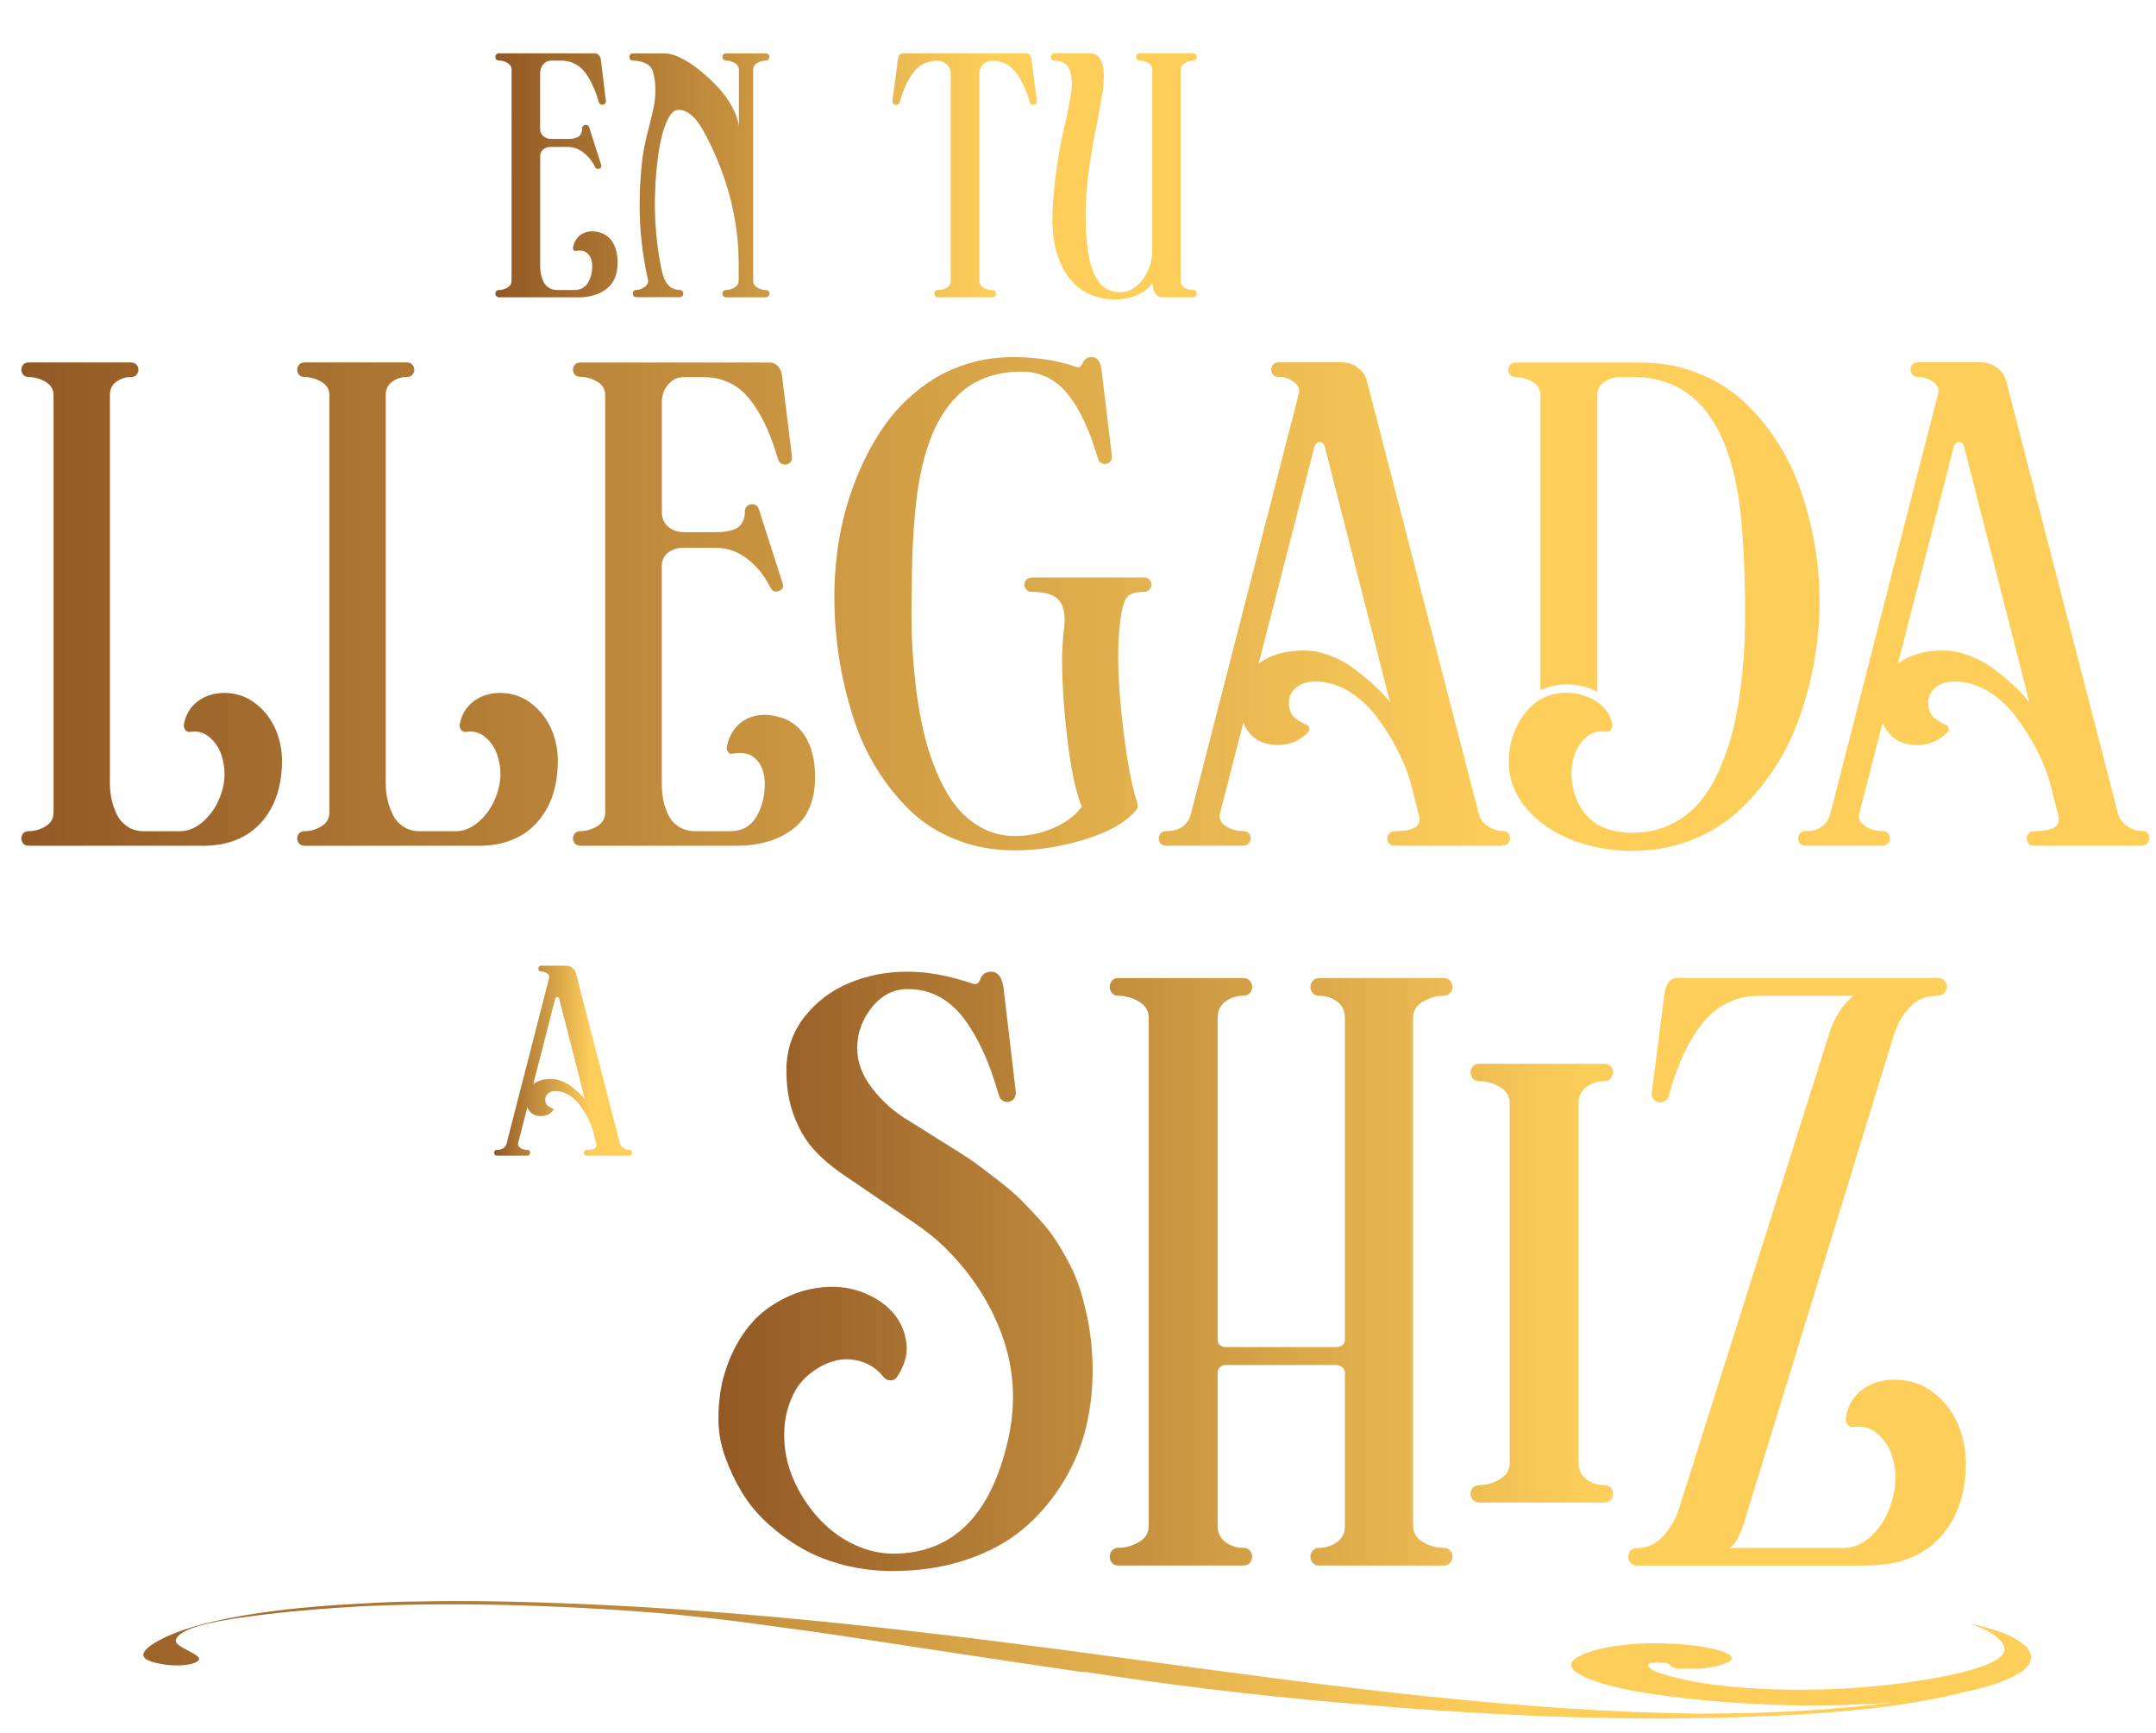 <?xml version="1.0" encoding="UTF-8"?>
<svg id="es" xmlns="http://www.w3.org/2000/svg" xmlns:xlink="http://www.w3.org/1999/xlink" width="331" height="266" viewBox="0 0 331 266">
  <defs>
    <style>
      .cls-1 {
        fill: url(#linear-gradient);
      }

      .cls-1, .cls-2, .cls-3, .cls-4, .cls-5, .cls-6, .cls-7, .cls-8, .cls-9, .cls-10, .cls-11, .cls-12, .cls-13, .cls-14 {
        stroke-width: 0px;
      }

      .cls-2 {
        fill: url(#linear-gradient-11);
      }

      .cls-3 {
        fill: url(#linear-gradient-12);
      }

      .cls-4 {
        fill: url(#linear-gradient-13);
      }

      .cls-5 {
        fill: url(#linear-gradient-10);
      }

      .cls-6 {
        fill: url(#linear-gradient-14);
      }

      .cls-7 {
        fill: url(#linear-gradient-4);
      }

      .cls-8 {
        fill: url(#linear-gradient-2);
      }

      .cls-9 {
        fill: url(#linear-gradient-3);
      }

      .cls-10 {
        fill: url(#linear-gradient-8);
      }

      .cls-11 {
        fill: url(#linear-gradient-9);
      }

      .cls-12 {
        fill: url(#linear-gradient-7);
      }

      .cls-13 {
        fill: url(#linear-gradient-5);
      }

      .cls-14 {
        fill: url(#linear-gradient-6);
      }
    </style>
    <linearGradient id="linear-gradient" x1="76.05" y1="27.07" x2="183.77" y2="27.07" gradientUnits="userSpaceOnUse">
      <stop offset="0" stop-color="#925925"/>
      <stop offset=".7" stop-color="#fece5b"/>
    </linearGradient>
    <linearGradient id="linear-gradient-2" x1="75.85" y1="162.8" x2="97.04" y2="162.8" xlink:href="#linear-gradient"/>
    <linearGradient id="linear-gradient-3" x1="3.27" y1="92.7" x2="329.99" y2="92.7" xlink:href="#linear-gradient"/>
    <linearGradient id="linear-gradient-4" x1="3.27" y1="92.7" x2="329.99" y2="92.7" xlink:href="#linear-gradient"/>
    <linearGradient id="linear-gradient-5" x1="3.27" y1="92.7" x2="329.99" y2="92.7" xlink:href="#linear-gradient"/>
    <linearGradient id="linear-gradient-6" x1="3.27" y1="92.7" x2="329.99" y2="92.7" xlink:href="#linear-gradient"/>
    <linearGradient id="linear-gradient-7" x1="3.27" y1="92.7" x2="329.99" y2="92.7" xlink:href="#linear-gradient"/>
    <linearGradient id="linear-gradient-8" x1="3.27" y1="92.7" x2="329.99" y2="92.7" xlink:href="#linear-gradient"/>
    <linearGradient id="linear-gradient-9" x1="3.27" y1="92.7" x2="329.99" y2="92.7" xlink:href="#linear-gradient"/>
    <linearGradient id="linear-gradient-10" x1="110.31" y1="195.13" x2="301.75" y2="195.13" xlink:href="#linear-gradient"/>
    <linearGradient id="linear-gradient-11" x1="110.31" y1="195.13" x2="301.75" y2="195.13" xlink:href="#linear-gradient"/>
    <linearGradient id="linear-gradient-12" x1="110.31" y1="195.13" x2="301.75" y2="195.13" xlink:href="#linear-gradient"/>
    <linearGradient id="linear-gradient-13" x1="110.31" y1="195.13" x2="301.75" y2="195.13" xlink:href="#linear-gradient"/>
    <linearGradient id="linear-gradient-14" x1="1.43" y1="1066.75" x2="331.33" y2="1066.75" gradientTransform="translate(0 -812)" xlink:href="#linear-gradient"/>
  </defs>
  <g id="EDIT">
    <g>
      <path class="cls-1" d="m88.69,45.63h-12.07c-.23,0-.4-.09-.5-.28-.1-.19-.1-.38,0-.56.1-.19.27-.28.5-.28.44,0,.87-.12,1.29-.37s.63-.61.63-1.07V10.71c0-.45-.21-.8-.63-1.05s-.85-.37-1.29-.37c-.23,0-.4-.09-.5-.27s-.1-.37,0-.56c.1-.19.27-.28.5-.28h14.69c.24,0,.45.09.62.28.17.19.27.41.31.66l.78,6.36c.02.21-.04.37-.2.49-.15.12-.33.15-.51.09-.19-.05-.31-.18-.37-.38-.61-2.08-1.37-3.66-2.27-4.75-.91-1.08-2.09-1.63-3.54-1.63h-1.48c-.51,0-.92.19-1.25.58-.32.39-.48.85-.48,1.38v8.5c0,.49.17.87.51,1.15s.73.42,1.19.42h2.49c.3,0,.56-.02.79-.05.23-.03.46-.1.71-.2s.43-.27.56-.5.2-.52.2-.86c0-.21.08-.37.23-.46.15-.1.32-.12.5-.07.18.06.29.17.35.35l1.84,5.74c.1.3,0,.5-.29.61-.29.11-.51.03-.64-.24-.44-.91-1.04-1.65-1.78-2.23-.74-.58-1.57-.87-2.47-.87h-2.51c-.49,0-.89.13-1.2.38s-.47.6-.47,1.03v16.83c0,.45.04.88.12,1.29.08.4.21.8.4,1.18s.46.69.82.91c.36.23.79.34,1.3.34h2.66c.91,0,1.58-.37,2.03-1.1.44-.74.66-1.59.66-2.56,0-.8-.22-1.42-.65-1.88s-1.05-.61-1.84-.46c-.15.03-.28-.01-.37-.14-.09-.13-.12-.27-.08-.44.2-.91.64-1.57,1.32-1.99.68-.42,1.48-.54,2.4-.35,1.03.2,1.81.72,2.33,1.55.53.84.79,1.9.79,3.2,0,1.78-.56,3.11-1.69,3.99-1.13.88-2.61,1.32-4.43,1.32Z"/>
      <path class="cls-1" d="m117.54,45.63h-6.06c-.23,0-.4-.09-.5-.28-.1-.19-.1-.38,0-.56.1-.19.27-.28.5-.28.44,0,.87-.13,1.29-.38.42-.25.63-.6.63-1.05v-2.72c-.01-6.38-1.57-12.67-4.66-18.86-.87-1.76-1.68-2.99-2.43-3.68s-1.51-1-2.3-.94c-.62.04-1.2.71-1.74,1.98-.54,1.28-.95,2.95-1.23,5.02-.75,5.59-.66,10.98.27,16.17.07.34.11.56.12.65.02.09.06.3.13.65.07.34.13.58.17.7.04.12.12.33.22.61.1.29.19.49.28.61.09.12.21.28.36.47s.3.33.46.42c.16.08.35.16.57.23s.45.11.7.11.42.09.51.28c.1.19.1.38,0,.56-.1.19-.27.28-.51.28h-6.61c-.23,0-.4-.09-.49-.28s-.09-.38,0-.56c.09-.19.26-.28.49-.28.43,0,.86-.16,1.29-.48.43-.32.58-.7.47-1.15-1.37-6-1.63-12.32-.78-18.97.1-.74.26-1.59.49-2.55.23-.96.44-1.83.65-2.61.2-.79.39-1.61.56-2.47.17-.86.24-1.74.23-2.62-.01-.89-.13-1.74-.35-2.57-.17-.61-.54-1.06-1.12-1.34-.58-.29-1.23-.43-1.95-.43-.23,0-.4-.09-.5-.27s-.1-.37,0-.56c.1-.19.27-.28.5-.28h4.96c.61,0,1.37.22,2.29.66.92.44,1.87,1.05,2.85,1.83.98.77,1.91,1.63,2.8,2.56.89.94,1.64,1.96,2.26,3.07.62,1.11.98,2.17,1.08,3.16v-8.76c0-.45-.21-.8-.64-1.05-.43-.24-.87-.37-1.32-.37-.23,0-.4-.09-.5-.27s-.1-.37,0-.56c.1-.19.27-.28.5-.28h6.06c.24,0,.42.09.51.28.1.19.1.37,0,.56s-.27.27-.51.27c-.43,0-.86.12-1.28.37-.42.24-.63.59-.63,1.05v32.37c0,.45.21.8.63,1.05.42.25.85.37,1.28.37.24,0,.42.09.51.28.1.19.1.38,0,.56-.1.19-.27.28-.51.28Z"/>
      <path class="cls-1" d="m152.35,45.63h-8.32c-.23,0-.4-.09-.5-.28-.1-.19-.1-.38,0-.56.1-.19.27-.28.5-.28.5,0,.94-.12,1.34-.36.39-.24.59-.59.59-1.05V11.29c0-.54-.2-1.01-.61-1.39-.4-.39-.88-.58-1.44-.58-1.45,0-2.63.54-3.54,1.63-.91,1.09-1.65,2.67-2.24,4.74-.07.2-.19.33-.37.38-.18.06-.35.03-.51-.08-.16-.11-.23-.28-.23-.5l.83-6.36c.03-.25.11-.48.24-.66.13-.19.31-.28.54-.28h18.94c.23,0,.42.1.55.29s.22.41.25.66l.8,6.36c.01.35-.14.55-.46.6-.32.04-.53-.09-.61-.4-.61-2.08-1.37-3.66-2.27-4.75s-2.08-1.63-3.52-1.63c-.54,0-1,.19-1.38.57-.38.38-.56.85-.56,1.4v31.81c0,.48.2.83.61,1.06.41.23.87.35,1.38.35.21,0,.37.09.46.28.1.19.11.38.02.56-.08.19-.25.28-.49.28Z"/>
      <path class="cls-1" d="m183.19,45.63h-4.7c-.95,0-1.48-.75-1.58-2.24-.43.76-1.18,1.38-2.24,1.86-1.06.48-2.2.71-3.42.71-1.39,0-2.66-.24-3.79-.72s-2.06-1.13-2.81-1.96c-.74-.83-1.36-1.8-1.84-2.91-.49-1.12-.83-2.3-1.02-3.55-.19-1.25-.26-2.56-.21-3.92.19-4.97.94-10.06,2.26-15.29.13-.69.23-1.26.31-1.72.08-.46.18-.99.29-1.59.11-.6.15-1.19.11-1.75-.04-.56-.13-1.11-.27-1.64-.16-.56-.45-.97-.89-1.23-.44-.25-.94-.38-1.5-.38-.23,0-.4-.09-.5-.27s-.1-.37,0-.56c.1-.19.27-.28.5-.28h5.33c.4,0,.74.08,1.04.23.29.16.52.39.68.71s.29.66.39,1.03c.1.37.14.83.13,1.38-.01.55-.03,1.07-.07,1.56-.03.49-.11,1.07-.23,1.75-.12.68-.23,1.27-.32,1.77s-.2,1.11-.33,1.83c-1.23,5.82-1.84,10.64-1.84,14.46,0,2.22.12,4.12.37,5.69.24,1.57.6,2.81,1.07,3.71.47.9,1.02,1.55,1.65,1.95s1.37.6,2.21.6,1.68-.3,2.44-.91c.76-.61,1.37-1.41,1.82-2.4.45-.99.67-2.03.67-3.11V10.72c0-.45-.21-.8-.64-1.05-.43-.25-.85-.37-1.27-.37-.24,0-.42-.09-.51-.27s-.1-.37,0-.56c.1-.19.27-.28.51-.28h8.18c.23,0,.4.09.5.28.1.19.1.38,0,.56-.1.19-.27.28-.5.28-.43,0-.86.12-1.28.37-.42.24-.63.59-.63,1.05v32.35c0,.35.12.64.35.87s.48.37.74.44.53.1.82.1c.23,0,.4.09.5.28.1.19.1.38,0,.57s-.27.29-.5.29Z"/>
    </g>
  </g>
  <g id="EDIT-2" data-name="EDIT">
    <path class="cls-8" d="m96.58,177.38h-6.5c-.19,0-.32-.07-.39-.22s-.07-.29.01-.44c.08-.15.21-.22.39-.22.58,0,.99-.08,1.23-.24.24-.16.31-.42.2-.79l-.52-2.04c-.19-.62-.46-1.26-.79-1.9-.33-.64-.74-1.28-1.21-1.92s-1.03-1.15-1.68-1.55-1.32-.6-2.02-.6c-.49,0-.88.12-1.17.38s-.43.56-.43.92c0,.29.07.54.21.74s.44.4.89.61c.08.03.12.1.14.19.01.1-.01.17-.07.23-.51.52-1.11.77-1.81.77-1.02,0-1.73-.45-2.1-1.35l-1.41,5.47c-.06.23,0,.43.16.61s.37.29.59.36.45.1.67.1c.18,0,.31.07.38.22.07.15.07.29-.01.44s-.21.22-.39.22h-4.66c-.18,0-.31-.07-.38-.22s-.07-.29,0-.44c.08-.15.21-.22.4-.22.8,0,1.3-.35,1.49-1.06l6.5-25.31c.08-.29-.03-.54-.31-.73-.28-.19-.59-.29-.9-.29-.18,0-.31-.07-.39-.22-.08-.15-.08-.29,0-.44.08-.15.21-.22.39-.22h3.8c.35,0,.67.1.96.31.29.21.48.48.56.81l6.74,26.09c.09.33.27.59.56.78.29.19.59.28.9.28.18,0,.31.07.38.22s.07.29,0,.44-.21.22-.4.22Zm-6.78-8.64l-3.94-15.42c-.03-.12-.09-.21-.18-.25s-.18-.04-.26,0c-.09.05-.15.14-.19.26l-3.36,13.06c.71-.52,1.62-.79,2.73-.79.52,0,1.06.11,1.6.32s1.02.48,1.44.79c.41.31.79.62,1.12.92s.6.56.78.77l.26.33Z"/>
  </g>
  <g id="EDIT-3" data-name="EDIT">
    <g>
      <path class="cls-9" d="m31.07,129.81H4.41c-.46,0-.79-.19-.99-.56s-.2-.75,0-1.12c.2-.37.54-.56,1.02-.56.88,0,1.73-.25,2.55-.74.82-.49,1.23-1.2,1.23-2.12V60.63c0-.88-.42-1.56-1.25-2.04-.83-.48-1.69-.72-2.56-.72-.46,0-.79-.19-.99-.56-.2-.37-.2-.75,0-1.12.2-.37.53-.56.99-.56h15.68c.48,0,.82.19,1.02.56.2.37.2.75,0,1.12-.2.37-.54.56-1.02.56-.81,0-1.55.24-2.22.71-.67.47-1,1.16-1,2.06v59.58c0,.88.09,1.73.28,2.55.19.82.47,1.61.85,2.35.38.75.93,1.34,1.64,1.79.71.45,1.54.67,2.48.67h5.46c1.25,0,2.41-.46,3.48-1.38,1.07-.92,1.9-2.03,2.48-3.32.58-1.29.89-2.59.94-3.88.02-1.07-.15-2.14-.51-3.19-.36-1.05-.96-1.94-1.81-2.66-.84-.72-1.82-1-2.94-.82-.31.07-.56-.03-.76-.28s-.27-.54-.23-.87c.28-1.51,1-2.7,2.14-3.55s2.51-1.28,4.11-1.28c1.8.02,3.39.57,4.77,1.64,1.38,1.07,2.41,2.42,3.09,4.03.68,1.61,1,3.32.95,5.11-.07,3.84-1.17,6.91-3.3,9.22s-5.11,3.47-8.93,3.47Z"/>
      <path class="cls-7" d="m73.42,129.81h-26.66c-.46,0-.79-.19-.99-.56s-.2-.75,0-1.12c.2-.37.54-.56,1.02-.56.88,0,1.73-.25,2.55-.74.82-.49,1.23-1.2,1.23-2.12V60.63c0-.88-.42-1.56-1.25-2.04-.83-.48-1.69-.72-2.56-.72-.46,0-.79-.19-.99-.56-.2-.37-.2-.75,0-1.12.2-.37.53-.56.99-.56h15.68c.48,0,.82.19,1.02.56.2.37.2.75,0,1.12-.2.37-.54.56-1.02.56-.81,0-1.55.24-2.22.71-.67.47-1,1.16-1,2.06v59.58c0,.88.09,1.73.28,2.55.19.82.47,1.61.85,2.35.38.75.93,1.34,1.64,1.79.71.45,1.54.67,2.48.67h5.46c1.25,0,2.41-.46,3.48-1.38,1.07-.92,1.9-2.03,2.48-3.32.58-1.29.89-2.59.94-3.88.02-1.07-.15-2.14-.51-3.19-.36-1.05-.96-1.94-1.81-2.66-.84-.72-1.82-1-2.94-.82-.31.07-.56-.03-.76-.28s-.27-.54-.23-.87c.28-1.51,1-2.7,2.14-3.55s2.51-1.28,4.11-1.28c1.8.02,3.39.57,4.77,1.64,1.38,1.07,2.41,2.42,3.09,4.03.68,1.61,1,3.32.95,5.11-.07,3.84-1.17,6.91-3.3,9.22s-5.11,3.47-8.93,3.47Z"/>
      <path class="cls-13" d="m113,129.81h-23.9c-.46,0-.79-.19-.99-.56s-.2-.75,0-1.12c.2-.37.53-.56.99-.56.88,0,1.73-.25,2.56-.74.83-.49,1.25-1.2,1.25-2.12V60.63c0-.9-.42-1.59-1.25-2.07-.83-.48-1.69-.72-2.56-.72-.46,0-.79-.18-.99-.54s-.2-.73,0-1.1c.2-.37.53-.56.99-.56h29.1c.48,0,.89.19,1.23.56.34.37.54.81.61,1.32l1.55,12.59c.04.42-.09.74-.39.97-.31.23-.65.29-1.02.18-.37-.11-.61-.36-.72-.76-1.21-4.12-2.71-7.25-4.5-9.4-1.8-2.15-4.13-3.22-7-3.22h-2.93c-1.01,0-1.83.38-2.47,1.15-.64.77-.95,1.68-.95,2.73v16.83c0,.96.33,1.72,1,2.27.67.55,1.45.82,2.35.82h4.93c.59,0,1.11-.03,1.56-.1.45-.07.92-.2,1.4-.39.48-.2.85-.53,1.12-.99.26-.46.39-1.03.39-1.71,0-.42.15-.72.46-.92.31-.2.64-.24.99-.13.35.11.58.34.69.69l3.65,11.38c.2.59,0,.99-.58,1.2-.58.21-1,.05-1.27-.48-.88-1.8-2.05-3.27-3.52-4.42-1.47-1.15-3.1-1.73-4.9-1.73h-4.96c-.96,0-1.76.25-2.38.76-.62.5-.94,1.18-.94,2.04v33.34c0,.9.08,1.75.23,2.55.15.8.42,1.58.79,2.33.37.76.92,1.36,1.63,1.81.71.45,1.57.67,2.58.67h5.26c1.8,0,3.13-.73,4.01-2.19.88-1.46,1.31-3.15,1.31-5.08,0-1.58-.43-2.82-1.28-3.73-.85-.91-2.07-1.21-3.65-.9-.31.07-.55-.03-.72-.28-.18-.25-.23-.54-.16-.87.39-1.8,1.27-3.11,2.61-3.95,1.35-.83,2.93-1.06,4.75-.69,2.04.39,3.58,1.42,4.62,3.07,1.04,1.66,1.56,3.76,1.56,6.33,0,3.53-1.12,6.16-3.35,7.91-2.24,1.74-5.16,2.61-8.78,2.61Z"/>
      <path class="cls-14" d="m158.47,88.64h17.16c.46,0,.79.18.99.54s.2.73,0,1.1-.53.56-.99.56c-1.27.02-2.11.26-2.52.72-.41.46-.72,1.3-.94,2.53-.66,3.79-.66,8.88,0,15.27.66,6.39,1.47,11.01,2.43,13.86.13.48.07.87-.2,1.15-1.6,1.88-4.24,3.38-7.92,4.49-3.68,1.11-7.21,1.66-10.59,1.66s-6.21-.53-8.96-1.59c-2.75-1.06-5.11-2.54-7.09-4.42-1.97-1.89-3.72-4.05-5.23-6.49-1.51-2.44-2.73-5.11-3.65-8.01-.92-2.89-1.62-5.81-2.09-8.75-.47-2.94-.73-5.92-.77-8.94-.04-3.16.19-6.29.71-9.4.51-3.11,1.35-6.15,2.5-9.11,1.15-2.96,2.55-5.65,4.19-8.07,1.64-2.42,3.65-4.53,6.03-6.33,2.38-1.8,4.99-3.07,7.84-3.81,1.93-.53,4.02-.79,6.28-.79,3.44,0,6.64.5,9.6,1.51.26.09.47.07.62-.07s.27-.31.35-.53c.08-.22.23-.43.46-.62.23-.2.53-.3.9-.3.46,0,.82.19,1.07.56.25.37.4.81.45,1.31l1.61,13.35c.02.44-.12.77-.43.99-.31.22-.64.27-1,.15-.36-.12-.6-.38-.71-.77-1.29-4.43-2.87-7.76-4.72-10-1.85-2.24-4.19-3.35-7.02-3.35-1.78,0-3.41.24-4.9.72-1.49.48-2.77,1.15-3.85,2.01-1.07.85-2.04,1.89-2.89,3.11-.85,1.22-1.56,2.52-2.12,3.91-.56,1.39-1.04,2.91-1.43,4.55-.39,1.64-.69,3.28-.89,4.92-.2,1.63-.36,3.33-.48,5.1-.12,1.76-.2,3.43-.23,5-.03,1.57-.06,3.14-.08,4.72v.82c-.04,2.08-.03,4.15.05,6.21.08,2.06.26,4.32.54,6.79.28,2.47.66,4.77,1.13,6.92.47,2.15,1.12,4.25,1.96,6.31.83,2.06,1.8,3.82,2.89,5.29,1.1,1.47,2.44,2.65,4.04,3.55,1.6.9,3.38,1.35,5.33,1.35s3.91-.41,5.82-1.23,3.36-1.91,4.37-3.27c-1.05-2.45-1.89-6.76-2.5-12.92-.61-6.16-.7-10.89-.26-14.2.28-1.97.08-3.44-.62-4.41-.7-.96-2.13-1.45-4.27-1.45-.48,0-.82-.18-1.02-.54-.2-.36-.2-.73,0-1.1s.54-.56,1.02-.56Z"/>
      <path class="cls-12" d="m230.67,129.81h-16.55c-.48,0-.82-.19-1-.56-.19-.37-.18-.75.03-1.12.21-.37.54-.56,1-.56,1.47,0,2.51-.2,3.14-.6.62-.4.79-1.07.51-2.01l-1.33-5.19c-.49-1.59-1.16-3.21-2.01-4.84s-1.87-3.26-3.08-4.87c-1.2-1.61-2.63-2.93-4.28-3.94-1.65-1.01-3.37-1.52-5.15-1.52-1.25,0-2.24.32-2.98.95s-1.1,1.41-1.1,2.33c0,.75.18,1.37.53,1.87.36.5,1.11,1.02,2.27,1.55.2.09.32.25.35.49.03.24-.03.44-.18.59-1.29,1.31-2.83,1.97-4.61,1.97-2.61,0-4.39-1.14-5.35-3.43l-3.58,13.91c-.15.59-.02,1.11.41,1.55.43.44.93.75,1.51.92.58.17,1.14.26,1.69.26.46,0,.78.19.97.56.19.37.17.75-.03,1.12s-.54.56-1,.56h-11.85c-.46,0-.78-.19-.97-.56-.19-.37-.18-.75.02-1.12.2-.37.54-.56,1.02-.56,2.04,0,3.3-.9,3.78-2.7l16.54-64.41c.2-.75-.07-1.36-.79-1.86s-1.49-.74-2.3-.74c-.46,0-.79-.19-.99-.56-.2-.37-.2-.75,0-1.12.2-.37.53-.56.99-.56h9.67c.9,0,1.71.26,2.45.79.73.53,1.21,1.22,1.43,2.07l17.16,66.38c.22.83.7,1.49,1.43,1.97.73.48,1.5.72,2.29.72.46,0,.78.19.97.56.19.37.18.75-.02,1.12s-.54.56-1.02.56Zm-17.25-21.99l-10.03-39.25c-.08-.31-.22-.52-.45-.64-.22-.11-.45-.11-.67,0-.22.12-.39.34-.48.67l-8.56,33.24c1.81-1.33,4.13-2,6.96-2,1.33,0,2.69.27,4.08.82,1.39.54,2.61,1.21,3.65,2s2,1.57,2.86,2.35,1.52,1.43,1.98,1.97l.66.83Z"/>
      <path class="cls-10" d="m236.5,105.91v-45.27c0-.88-.42-1.56-1.25-2.04-.83-.48-1.68-.72-2.53-.72-.48,0-.82-.19-1.02-.56-.2-.37-.2-.75,0-1.12.2-.37.54-.56,1.02-.56h19.04c3.09,0,5.97.51,8.65,1.53,2.67,1.02,5,2.42,6.99,4.19,1.98,1.78,3.75,3.84,5.29,6.2,1.55,2.36,2.79,4.91,3.75,7.66.95,2.75,1.68,5.57,2.17,8.45s.74,5.78.74,8.7-.27,6.09-.81,9.12c-.54,3.04-1.32,5.98-2.35,8.84s-2.37,5.51-4.01,7.96c-1.64,2.44-3.5,4.59-5.56,6.43-2.06,1.84-4.46,3.28-7.2,4.32-2.74,1.04-5.66,1.56-8.75,1.56-3.35,0-6.47-.56-9.35-1.69-2.88-1.13-5.21-2.73-6.97-4.82-1.76-2.08-2.67-4.41-2.71-6.97-.04-2.81.75-5.3,2.38-7.5,1.63-2.19,3.79-3.29,6.46-3.29,1.67,0,3.19.44,4.57,1.31,1.38.88,2.2,2.05,2.47,3.52.04.33-.03.62-.23.87s-.45.35-.76.28c-1.12-.2-2.1.07-2.94.79s-1.45,1.62-1.83,2.68c-.37,1.06-.54,2.13-.49,3.21.07,2.52.88,4.62,2.43,6.3,1.56,1.68,3.88,2.52,6.97,2.52,2.17,0,4.14-.44,5.92-1.32,1.78-.88,3.25-2.03,4.42-3.45,1.17-1.42,2.2-3.16,3.09-5.21.89-2.05,1.57-4.1,2.06-6.16.48-2.06.87-4.32,1.15-6.79.28-2.47.46-4.68.53-6.64.07-1.96.09-3.99.07-6.1-.11-6.99-.45-12.29-1.02-15.88-1.6-10.1-5.55-16.04-11.84-17.82-1.38-.39-2.87-.59-4.47-.59h-1.61c-.99,0-1.86.24-2.61.72-.76.48-1.13,1.17-1.13,2.07v45.54c-1.42-.74-3-1.12-4.73-1.12-1.4,0-2.73.29-3.98.85Z"/>
      <path class="cls-11" d="m328.82,129.81h-16.55c-.48,0-.82-.19-1-.56-.19-.37-.18-.75.03-1.12.21-.37.54-.56,1-.56,1.47,0,2.51-.2,3.14-.6.62-.4.79-1.07.51-2.01l-1.33-5.19c-.49-1.59-1.16-3.21-2.01-4.84s-1.87-3.26-3.08-4.87c-1.2-1.61-2.63-2.93-4.28-3.94-1.65-1.01-3.37-1.52-5.15-1.52-1.25,0-2.24.32-2.98.95s-1.1,1.41-1.1,2.33c0,.75.18,1.37.53,1.87.36.5,1.11,1.02,2.27,1.55.2.09.32.25.35.49.03.24-.03.44-.18.59-1.29,1.31-2.83,1.97-4.61,1.97-2.61,0-4.39-1.14-5.35-3.43l-3.58,13.91c-.15.59-.02,1.11.41,1.55.43.44.93.75,1.51.92.58.17,1.14.26,1.69.26.46,0,.78.19.97.56.19.37.17.75-.03,1.12s-.54.56-1,.56h-11.85c-.46,0-.78-.19-.97-.56-.19-.37-.18-.75.02-1.12.2-.37.54-.56,1.02-.56,2.04,0,3.3-.9,3.78-2.7l16.54-64.41c.2-.75-.07-1.36-.79-1.86s-1.49-.74-2.3-.74c-.46,0-.79-.19-.99-.56-.2-.37-.2-.75,0-1.12.2-.37.53-.56.99-.56h9.67c.9,0,1.71.26,2.45.79.73.53,1.21,1.22,1.43,2.07l17.16,66.38c.22.83.7,1.49,1.43,1.97.73.48,1.5.72,2.29.72.46,0,.78.19.97.56.19.37.18.75-.02,1.12s-.54.56-1.02.56Zm-17.25-21.99l-10.03-39.25c-.08-.31-.22-.52-.45-.64-.22-.11-.45-.11-.67,0-.22.12-.39.34-.48.67l-8.56,33.24c1.81-1.33,4.13-2,6.96-2,1.33,0,2.69.27,4.08.82,1.39.54,2.61,1.21,3.65,2s2,1.57,2.86,2.35,1.52,1.43,1.98,1.97l.66.83Z"/>
    </g>
  </g>
  <g id="EDIT-4" data-name="EDIT">
    <g>
      <path class="cls-5" d="m154.04,151.41l1.92,16.27c0,.53-.19.93-.56,1.2-.37.27-.77.33-1.2.18-.43-.15-.71-.46-.84-.94-.72-2.48-1.49-4.65-2.32-6.51-.83-1.86-1.8-3.56-2.92-5.1-1.12-1.53-2.41-2.7-3.88-3.5-1.47-.8-3.09-1.2-4.88-1.2-2.16,0-3.98.92-5.48,2.77-1.49,1.85-2.25,3.91-2.28,6.19-.03,2.18.75,4.29,2.34,6.33,1.59,2.04,3.49,3.71,5.71,4.99,1.56.98,2.75,1.72,3.57,2.24.82.51,1.98,1.24,3.48,2.18,1.51.94,2.69,1.74,3.56,2.38.87.64,1.96,1.48,3.28,2.51s2.39,1.96,3.22,2.79c.83.83,1.75,1.81,2.78,2.93,1.03,1.12,1.88,2.22,2.58,3.29.69,1.07,1.37,2.24,2.04,3.52.67,1.27,1.21,2.58,1.64,3.92,1.09,3.43,1.72,6.89,1.9,10.39.17,3.5-.09,6.84-.78,10.03-.69,3.19-1.87,6.17-3.54,8.96-1.67,2.79-3.7,5.21-6.09,7.27-2.4,2.06-5.33,3.68-8.81,4.86-3.47,1.18-7.29,1.77-11.44,1.77-2.61,0-5.11-.31-7.49-.92-2.38-.61-4.52-1.46-6.41-2.54-1.89-1.08-3.64-2.35-5.26-3.82-1.61-1.47-2.93-3.05-3.96-4.76-1.03-1.71-1.88-3.5-2.56-5.38-.68-1.88-1.03-3.77-1.06-5.67-.03-1.91.15-3.79.52-5.66.61-2.56,1.52-4.81,2.72-6.77,1.2-1.96,2.57-3.5,4.12-4.64,1.54-1.13,3.14-1.98,4.8-2.56,1.65-.57,3.36-.87,5.12-.9,1.94-.03,3.8.35,5.55,1.14,1.76.79,3.16,1.82,4.2,3.12,1.04,1.29,1.65,2.78,1.84,4.46.19,1.68-.31,3.4-1.48,5.16-.27.35-.61.51-1.04.48-.43-.03-.76-.2-1-.52-.96-1.2-2.13-2-3.52-2.4-1.39-.4-2.73-.42-4.04-.06-1.31.36-2.54,1-3.7,1.92-1.16.92-2.05,2.03-2.66,3.34-.8,1.68-1.24,3.48-1.32,5.39-.08,1.92.15,3.76.68,5.52.53,1.76,1.33,3.46,2.4,5.12,1.07,1.65,2.29,3.08,3.68,4.3,1.39,1.21,2.94,2.18,4.68,2.9,1.73.72,3.49,1.08,5.28,1.08,9.16,0,15.06-5.9,17.69-17.7,1.17-5.38.88-10.56-.88-15.54-1.76-4.98-4.62-9.47-8.59-13.46-1.33-1.36-3-2.71-4.99-4.07-1.99-1.35-3.81-2.59-5.46-3.7-1.64-1.11-3.4-2.31-5.27-3.58s-3.44-2.6-4.71-4c-1.27-1.4-2.29-3.17-3.08-5.31-.79-2.14-1.15-4.52-1.1-7.13.05-2.98.99-5.63,2.8-7.93,1.81-2.3,4.1-4.03,6.87-5.18,2.77-1.15,5.74-1.72,8.91-1.72s6.35.61,10.03,1.84c.32.11.57.08.76-.08.19-.16.32-.37.4-.64.08-.27.26-.52.54-.76.28-.24.65-.36,1.1-.36,1.01,0,1.64.76,1.88,2.28Z"/>
      <path class="cls-2" d="m221.58,240.29h-19.02c-.56,0-.96-.23-1.2-.68-.24-.45-.24-.91,0-1.36.24-.45.64-.68,1.2-.68.99,0,1.88-.29,2.7-.88.81-.59,1.22-1.42,1.22-2.52v-23.46c0-.32-.13-.6-.4-.84-.27-.24-.57-.36-.92-.36h-16.98c-.35,0-.64.11-.88.34-.24.23-.36.51-.36.86v23.46c0,1.09.4,1.93,1.2,2.52.8.59,1.69.88,2.68.88.59,0,1,.23,1.24.68.24.45.24.91,0,1.36-.24.45-.65.68-1.24.68h-19.1c-.56,0-.95-.23-1.18-.68-.23-.45-.23-.91,0-1.36.23-.45.62-.68,1.18-.68,1.07,0,2.1-.29,3.12-.88s1.52-1.42,1.52-2.52v-77.93c0-1.09-.51-1.93-1.52-2.52-1.01-.59-2.05-.88-3.12-.88-.56,0-.95-.23-1.18-.68-.23-.45-.23-.91,0-1.36.23-.45.62-.68,1.18-.68h19.1c.59,0,1,.23,1.24.68.24.45.24.91,0,1.36-.24.45-.65.68-1.24.68-.99,0-1.88.29-2.68.88-.8.59-1.2,1.43-1.2,2.52v49.44c0,.32.12.58.36.78.24.2.53.3.88.3h16.98c.35,0,.65-.1.92-.3.27-.2.4-.46.4-.78v-49.44c0-1.09-.41-1.93-1.22-2.52-.81-.59-1.71-.88-2.7-.88-.56,0-.96-.23-1.2-.68-.24-.45-.24-.91,0-1.36.24-.45.64-.68,1.2-.68h19.02c.59,0,1,.23,1.24.68.24.45.24.91,0,1.36-.24.45-.65.68-1.24.68-1.04,0-2.07.29-3.1.88-1.03.59-1.54,1.43-1.54,2.52v77.93c0,1.09.51,1.93,1.54,2.52,1.03.59,2.06.88,3.1.88.59,0,1,.23,1.24.68.24.45.24.91,0,1.36-.24.45-.65.68-1.24.68Z"/>
      <path class="cls-3" d="m246.24,230.62h-19.1c-.56,0-.96-.23-1.2-.68-.24-.45-.24-.9,0-1.34.24-.44.64-.66,1.2-.66,1.07,0,2.1-.3,3.12-.9,1.01-.6,1.52-1.45,1.52-2.54v-55.15c0-1.09-.51-1.93-1.52-2.52s-2.05-.88-3.12-.88c-.56,0-.96-.23-1.2-.68-.24-.45-.24-.9,0-1.34.24-.44.64-.66,1.2-.66h19.1c.59,0,1,.22,1.24.66.24.44.24.89,0,1.34-.24.45-.65.68-1.24.68-.99,0-1.88.29-2.68.88-.8.59-1.2,1.42-1.2,2.52v55.15c0,1.12.4,1.97,1.2,2.56.8.59,1.69.88,2.68.88.59,0,1,.22,1.24.66.24.44.24.88,0,1.34-.24.45-.65.68-1.24.68Z"/>
      <path class="cls-4" d="m286.8,240.29h-35.41c-.59,0-1-.23-1.24-.68-.24-.45-.24-.9,0-1.34.24-.44.65-.66,1.24-.66,1.49,0,2.8-.6,3.92-1.8s1.93-2.6,2.44-4.2l23.14-73.14c.75-2.34,1.96-4.22,3.64-5.63h-14.35c-3.49,0-6.35,1.32-8.59,3.96-2.24,2.64-4.04,6.43-5.4,11.39-.13.48-.43.79-.88.94-.45.15-.87.08-1.24-.2s-.53-.69-.48-1.22l1.96-15.27c.08-.61.27-1.15.58-1.62.31-.47.74-.7,1.3-.7h40.04c.59,0,1,.23,1.24.68.24.45.23.91-.03,1.36s-.71.68-1.34.68c-1.64,0-3,.55-4.06,1.66-1.07,1.11-1.89,2.49-2.46,4.13l-22.54,73.37c-.3,1.2-.69,2.34-1.17,3.42-.49,1.08-1,1.8-1.55,2.18h17.43c1.52,0,2.9-.57,4.14-1.7,1.24-1.13,2.18-2.48,2.82-4.06.64-1.57.99-3.14,1.04-4.72.05-1.28-.14-2.56-.58-3.84s-1.17-2.36-2.2-3.24-2.22-1.21-3.58-1c-.4.05-.72-.07-.96-.38-.24-.31-.33-.66-.28-1.06.27-1.84,1.11-3.28,2.52-4.32s3.1-1.54,5.08-1.52c2.21.03,4.16.69,5.86,2,1.69,1.31,2.94,2.93,3.76,4.88s1.21,4.01,1.18,6.19c-.05,4.66-1.39,8.4-4.02,11.21-2.62,2.81-6.27,4.22-10.93,4.22Z"/>
    </g>
  </g>
  <g id="swoosh_copy_4" data-name="swoosh copy 4">
    <path class="cls-6" d="m25.43,255.52c3.7.4,5.7-.5,5-1.2-.7-.7-2.5-1.3-3.2-2-.6-.6,0-1.3,1.1-1.9,2.2-1.2,7-2,12.2-2.6,4.7-.6,10-1,15.4-1.3,15.6-.7,33.5,0,47.9,1.3,3.9.4,7.7.8,11.3,1.3l10.3,1.4c6.2.9,12.5,1.9,18.5,2.8,7.2,1.1,14.6,2.2,22.1,3.3h.6c12.3,1.9,25.1,3.5,38.9,4.7,20.2,1.8,43,3.1,65.1,2.1,13.5-.5,24.1-1.9,30.8-3.7,4.6-.9,7.8-2.2,9.4-3.5,1.3-1.2,1.3-2.5,0-3.7-1.5-1.3-3.9-2.4-8.4-3.3,2.1.7,3.4,1.4,4.3,2.2s1.3,1.6.8,2.4c-1.2,1.9-7.5,3.3-12.6,4.1-7.5,1.2-16.3,1.7-24.2,1.3-6.9-.3-12.5-1.2-16.4-2.6-.8-.3-1.9-1.1-.9-1.4.3,0,.9-.1,1.9,0,.8,0,.9.2,1.1.4.2.2.3.4,1.1.5h3.5c2.5-.2,3.8-.8,4.3-1,1.9-1-1.3-2.1-5.6-2.6-2.9-.3-6.1-.4-8.9-.2-3.7.3-6.9,1-8.6,2-3.3,1.9,2,3.9,8,5.1,4.7.9,11.5,1.7,19,2.1,7.3.4,14.7.3,21.4-.2-7.9,1-18,1.7-29.6,1.7-28.1-.3-57.4-4.3-86.8-8.3-29.2-4-58.2-7.5-86.6-8.6-8-.3-15.8-.5-23.9-.3-4,0-7.9.3-11.7.5-14.9,1-25,3.3-29.1,6.4-1.4,1.1-1.7,2.2,2.6,2.8h-.1Z"/>
  </g>
</svg>